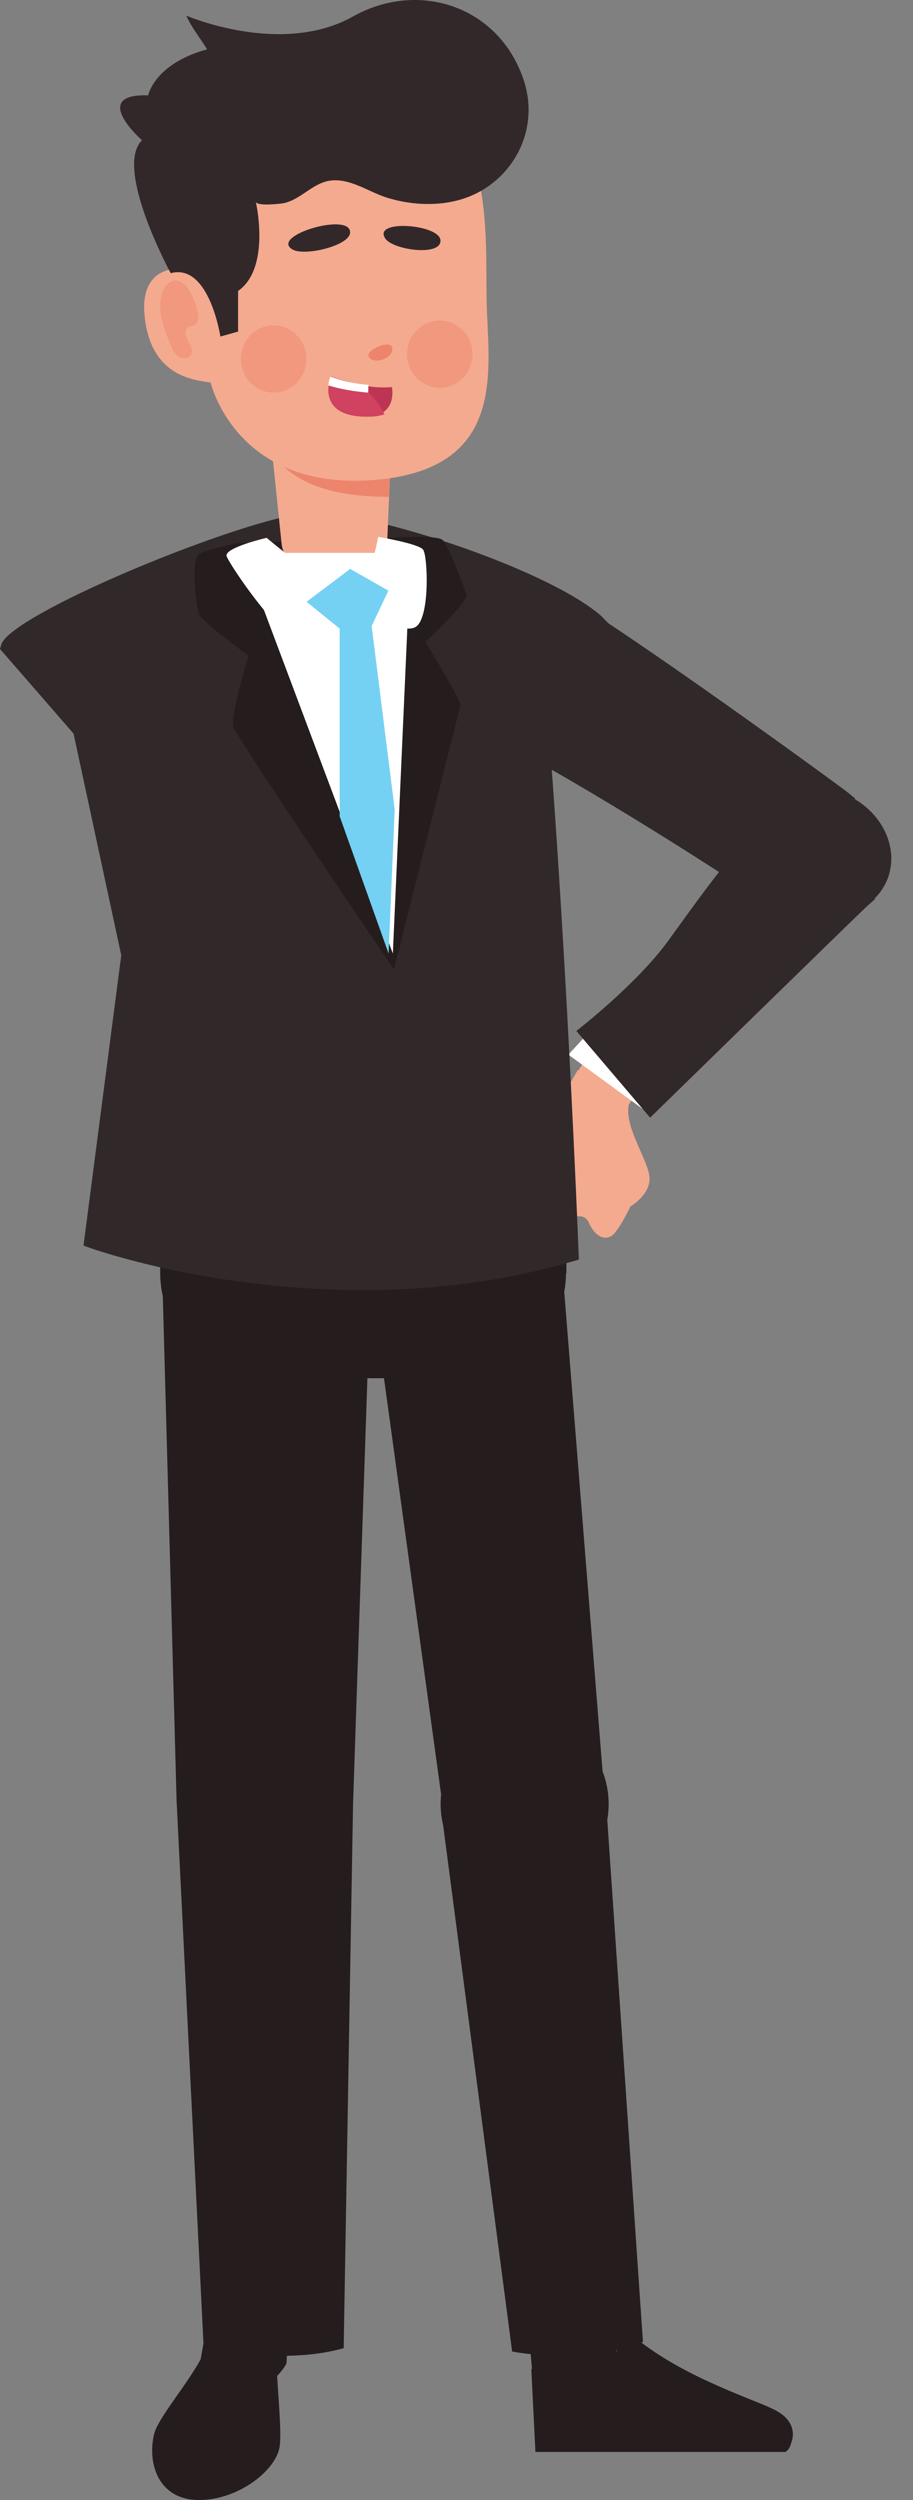 <?xml version="1.0" encoding="UTF-8"?> <svg xmlns="http://www.w3.org/2000/svg" width="114" height="312" viewBox="0 0 114 312" fill="none"><rect x="0" y="0" width="114" height="312" fill="#808080" stroke="none"/><path d="M78.681 137.608C77.403 139.281 75.011 139.6 73.338 138.322C71.664 137.043 71.345 134.651 72.624 132.978C73.902 131.305 76.295 130.985 77.967 132.264C79.64 133.542 79.96 135.934 78.681 137.608Z" fill="#F4AA8F"></path><path d="M78.655 137.415C77.571 140.07 80.841 144.545 81.086 146.812C81.332 149.077 78.705 150.567 78.705 150.567C78.705 150.567 77.648 152.851 76.72 153.916C75.793 154.981 74.368 154.465 73.567 152.671C72.764 150.877 71.243 152.568 69.65 151.402C68.058 150.236 68.333 148.469 65.88 148.318C63.427 148.166 72.149 133.54 72.149 133.54L78.655 137.415Z" fill="#F4AA8F"></path><path d="M66 290.783L66.541 296.971L68.816 301L75.987 298.721L77 294.132L76.587 287L66 290.783Z" fill="#251D1D"></path><path d="M96.696 300.728C94.085 299.416 85.989 296.894 79.981 292.265C79.318 291.755 78.522 291.566 77.785 291.714C77.781 291.714 77.378 291.796 77.375 291.796C77.375 291.796 77.138 295.722 73.278 297.111C70.683 298.044 66.338 295.61 66.338 295.61L66.855 306H98.063C98.658 305.648 98.767 304.922 98.767 304.922C98.767 304.922 100.025 302.402 96.696 300.728ZM25.131 294.011L26.703 285L36.282 286.497L35.766 294.953C35.766 294.953 33.964 298.743 28.937 298.832C23.91 298.921 25.131 294.011 25.131 294.011Z" fill="#251D1D"></path><path d="M32.687 295.894C29.331 292.022 26.347 295.286 26.347 295.286L25.072 294.404C23.224 297.794 19.671 301.848 19.223 303.838C18.374 307.611 19.882 312 24.856 312C29.704 312 34.375 308.377 34.9 305.434C35.214 303.671 34.702 298.903 34.541 295.36L32.687 295.894Z" fill="#251D1D"></path><path d="M22.057 224.89L25.421 292.76C25.421 292.76 34.728 295.346 42.913 293.048L44.087 224.89H22.057ZM46.281 159.557C46.281 166.492 40.461 172.114 33.281 172.114C26.101 172.114 20.281 166.492 20.281 159.557C20.281 152.622 26.101 147 33.281 147C40.461 147 46.281 152.622 46.281 159.557Z" fill="#251D1D"></path><path d="M44.087 225L46.281 160H20.281L22.057 225H44.087Z" fill="#251D1D"></path><path d="M42.901 225.28C42.901 231.184 38.285 235.973 32.591 235.973C26.897 235.973 22.281 231.184 22.281 225.28C22.281 219.373 26.897 214.586 32.591 214.586C38.285 214.586 42.901 219.373 42.901 225.28ZM55.07 225.8L63.947 293.463C63.947 293.463 72.844 295.264 80.281 292.27L75.61 223.933L55.07 225.8ZM70.344 158.17C71.116 165.094 66.331 171.356 59.656 172.157C52.98 172.958 46.943 167.996 46.171 161.072C45.398 154.148 50.182 147.887 56.858 147.085C63.533 146.284 69.57 151.247 70.344 158.17Z" fill="#251D1D"></path><path d="M75.281 221.574L70.116 157L46.281 159.863L55.084 224L75.281 221.574Z" fill="#251D1D"></path><path d="M75.959 224.184C76.465 230.163 72.196 235.435 66.425 235.958C60.652 236.482 55.563 232.06 55.057 226.081C54.551 220.102 58.82 214.831 64.593 214.308C70.365 213.782 75.453 218.204 75.959 224.184ZM70.725 146.002H58.211C58.175 146.002 58.139 146.001 58.103 146.002H32.433C32.415 146.002 32.399 146 32.381 146C32.364 146 32.347 146.002 32.331 146.002H20V158.912H20.004C20.05 165.954 25.572 171.65 32.381 171.65H58.3V171.643C58.771 171.643 59.245 171.622 59.724 171.565C66.009 170.811 70.638 165.304 70.672 158.912H70.725V146.002Z" fill="#251D1D"></path><path d="M69.281 147.002H57.193C57.158 147.002 57.123 147.001 57.089 147.002H32.291C32.274 147.002 32.259 147 32.242 147C32.225 147 32.209 147.002 32.193 147.002H20.281V159.585H20.285C20.33 166.448 25.664 172 32.242 172H57.279V171.993C57.734 171.993 58.191 171.973 58.654 171.917C64.725 171.183 69.197 165.815 69.23 159.585H69.281V147.002Z" fill="#251D1D"></path><path d="M73.69 128.66L70.97 131.62L81.302 139.164L83.504 134.504L73.69 128.66Z" fill="white"></path><path d="M66.781 96C62.095 96 58.281 91.065 58.281 84.999C58.281 78.934 62.095 74 66.781 74C71.469 74 75.281 78.934 75.281 84.999C75.281 91.065 71.469 96 66.781 96Z" fill="#312929"></path><path d="M95.848 112.923L94.997 112.304C92.543 110.524 73.861 98.365 60.801 91.646L59.855 91.16L68.208 73.179L69.065 73.507C76.727 77.594 104.907 98.116 105.922 98.949L106.788 99.66L95.848 112.923Z" fill="#312929"></path><path d="M105.571 99.148C110.121 101.096 112.437 105.92 110.732 109.902C109.027 113.883 103.938 115.537 99.388 113.589C94.837 111.64 92.523 106.816 94.228 102.835C95.933 98.853 101.02 97.2 105.571 99.148Z" fill="#312929"></path><path d="M83.533 117.275C84.833 115.469 86.156 113.631 87.48 111.845C92.719 104.771 96.272 101.146 96.422 100.994L97.213 100.191L109.272 112.195L108.387 112.98C107.355 113.896 81.176 139.484 81.176 139.484L71.962 128.66C71.962 128.66 79.522 122.849 83.533 117.275Z" fill="#312929"></path><path d="M45.317 161C26.228 160.999 11.889 155.968 11.287 155.754L10.426 155.448L15.139 119.214L9.184 91.552L0 80.994L0.154 80.45C1.189 76.784 28.316 65.479 37.624 64.097C38.059 64.033 38.559 64 39.111 64C47.167 64 68.536 71.173 75.033 76.838L76 77.814L67.907 83.636C70.655 115.402 72.231 155.941 72.246 156.349L72.279 157.193L71.421 157.442C63.321 159.803 54.54 161 45.32 161H45.317Z" fill="#312929"></path><path d="M50.17 67.034C50.17 67.034 54.407 66.855 55.177 67.322C55.947 67.79 57.874 73.274 58.262 74.139C58.65 75.004 53.111 80.107 53.111 80.107C53.111 80.107 57.681 87.499 57.49 88.094C57.299 88.689 49.196 121 49.196 121C49.196 121 29.548 92.128 29.148 90.694C28.748 89.259 31.029 81.832 31.029 81.832C31.029 81.832 25.211 77.608 24.858 76.685C24.503 75.764 23.76 69.876 24.858 69.128C25.532 68.668 29.443 67.802 29.443 67.802L50.17 67.034Z" fill="#251D1D"></path><path d="M35.163 67.868L33 47L49 55.1L48.846 55.861L48.4 66.359C48.273 69.361 48.397 72.393 45.224 72.899C41.425 73.504 35.521 71.325 35.163 67.868Z" fill="#F4AA8F"></path><path d="M48.57 62L48.846 55.644L49 54.902L33 47L34.021 56.605C36.878 60.768 42.525 62.017 48.57 62Z" fill="#ED846C"></path><path d="M60.755 37.26C60.682 32.191 60.997 24.904 58.904 19.6C58.903 19.598 58.902 19.593 58.901 19.59C58.898 19.586 58.896 19.582 58.894 19.578C57.97 17.247 56.574 15.31 54.476 14.109C52.178 12.509 48.98 11.475 44.182 11.103C34.099 10.326 27.545 13.984 23.159 20.338C19.89 25.074 21.284 31.287 21.951 33.529C20.087 33.691 17.493 34.781 18.086 39.724C18.992 47.276 24.64 47.426 26.306 47.753C26.306 47.753 29.415 61.202 46.553 59.913C63.691 58.626 60.881 45.779 60.755 37.26Z" fill="#F4AA8F"></path><path d="M41.331 47C41.331 47 45.485 48.656 48.935 48.303C48.935 48.303 49.869 52.538 44.659 51.943C39.449 51.347 41.331 47 41.331 47Z" fill="#BD3552"></path><path d="M46.145 49.121C45.658 48.651 45.101 48.247 44.52 47.866C42.7 47.478 41.367 47 41.367 47C41.367 47 39.283 51.348 45.05 51.944C46.357 52.079 47.3 51.958 48 51.703C47.521 50.775 46.943 49.891 46.145 49.121Z" fill="#D04260"></path><path d="M46 48.023C43.605 47.89 41.259 47 41.259 47C41.259 47 41.043 47.479 41 48.099C42.611 48.593 44.285 48.859 45.984 49C45.983 48.674 45.989 48.348 46 48.023Z" fill="white"></path><path d="M58.996 44.011C59.098 46.326 57.353 48.289 55.096 48.395C52.84 48.501 50.927 46.708 50.825 44.393C50.722 42.077 52.468 40.114 54.724 40.009C56.981 39.903 58.892 41.695 58.996 44.011ZM38.255 44.612C38.359 46.927 36.612 48.891 34.356 48.995C32.1 49.102 30.187 47.31 30.085 44.994C29.982 42.677 31.727 40.715 33.983 40.609C36.239 40.504 38.152 42.296 38.255 44.612ZM20.195 36.73C19.616 38.782 20.437 40.946 21.241 42.914C21.482 43.5 21.746 44.118 22.256 44.476C22.767 44.834 23.601 44.781 23.87 44.208C24.129 43.655 23.745 43.031 23.446 42.5C23.148 41.968 22.979 41.17 23.481 40.837C23.714 40.683 24.021 40.696 24.268 40.562C24.803 40.273 24.8 39.488 24.661 38.882C24.471 38.043 24.168 37.235 23.762 36.481C23.364 35.742 22.736 34.985 21.914 35C21.054 35.015 20.433 35.881 20.195 36.73Z" fill="#F1987E"></path><path d="M48.739 43.087C48.957 43.201 49.068 43.474 48.956 43.828C48.848 44.179 48.495 44.586 47.965 44.816C47.434 45.048 46.867 45.043 46.501 44.899C46.128 44.756 45.966 44.506 46.006 44.279C46.128 43.816 46.659 43.522 47.163 43.282C47.684 43.074 48.269 42.883 48.739 43.087Z" fill="#ED846C"></path><path d="M36.536 31.143C38.158 32.073 44.61 30.44 43.614 28.604C42.621 26.769 33.76 29.55 36.536 31.143ZM48.117 29.78C49.102 31.21 55.106 32.029 54.999 29.999C54.889 27.97 46.431 27.335 48.117 29.78Z" fill="#322829"></path><path d="M65.37 9.93C62.275 0.757 52.264 -2.531 44.081 2.055C35.117 7.078 23.282 1.96 23.272 1.952C23.776 3.264 25.479 5.443 25.853 6.157C19.251 7.974 18.501 11.898 18.501 11.898C11.103 11.669 17.729 17.503 17.729 17.503C14.195 21.003 21.316 34.093 21.316 34.093C26.122 32.803 27.518 42 27.518 42L29.727 41.38V36.312C33.841 33.444 31.95 25.228 31.948 25.225C32.214 25.722 34.664 25.455 35.064 25.41C37.335 25.157 38.858 22.956 41.061 22.568C43.62 22.116 46.035 23.977 48.392 24.693C51.099 25.516 54.096 25.726 56.858 25.077C63.455 23.529 67.66 16.716 65.37 9.93Z" fill="#322829"></path><path d="M30.281 69L49.053 119L51.281 69H30.281Z" fill="white"></path><path d="M33.294 67.12C33.294 67.12 41.589 74.197 43.895 73.728C46.201 73.258 47.218 67 47.218 67C47.218 67 52.261 67.836 52.831 68.597C53.401 69.359 53.703 76.795 52.017 78.156C50.332 79.516 44.799 75.695 44.799 75.695C44.799 75.695 40.051 80.422 37.403 79.969C34.754 79.516 28.695 70.503 28.302 69.432C27.909 68.362 33.294 67.12 33.294 67.12Z" fill="white"></path><path d="M38.281 75.102L42.413 78.449V101.874L48.52 119L49.281 101.007L46.405 78.125L48.497 73.709L43.725 71L38.281 75.102Z" fill="#74D1F3"></path></svg> 